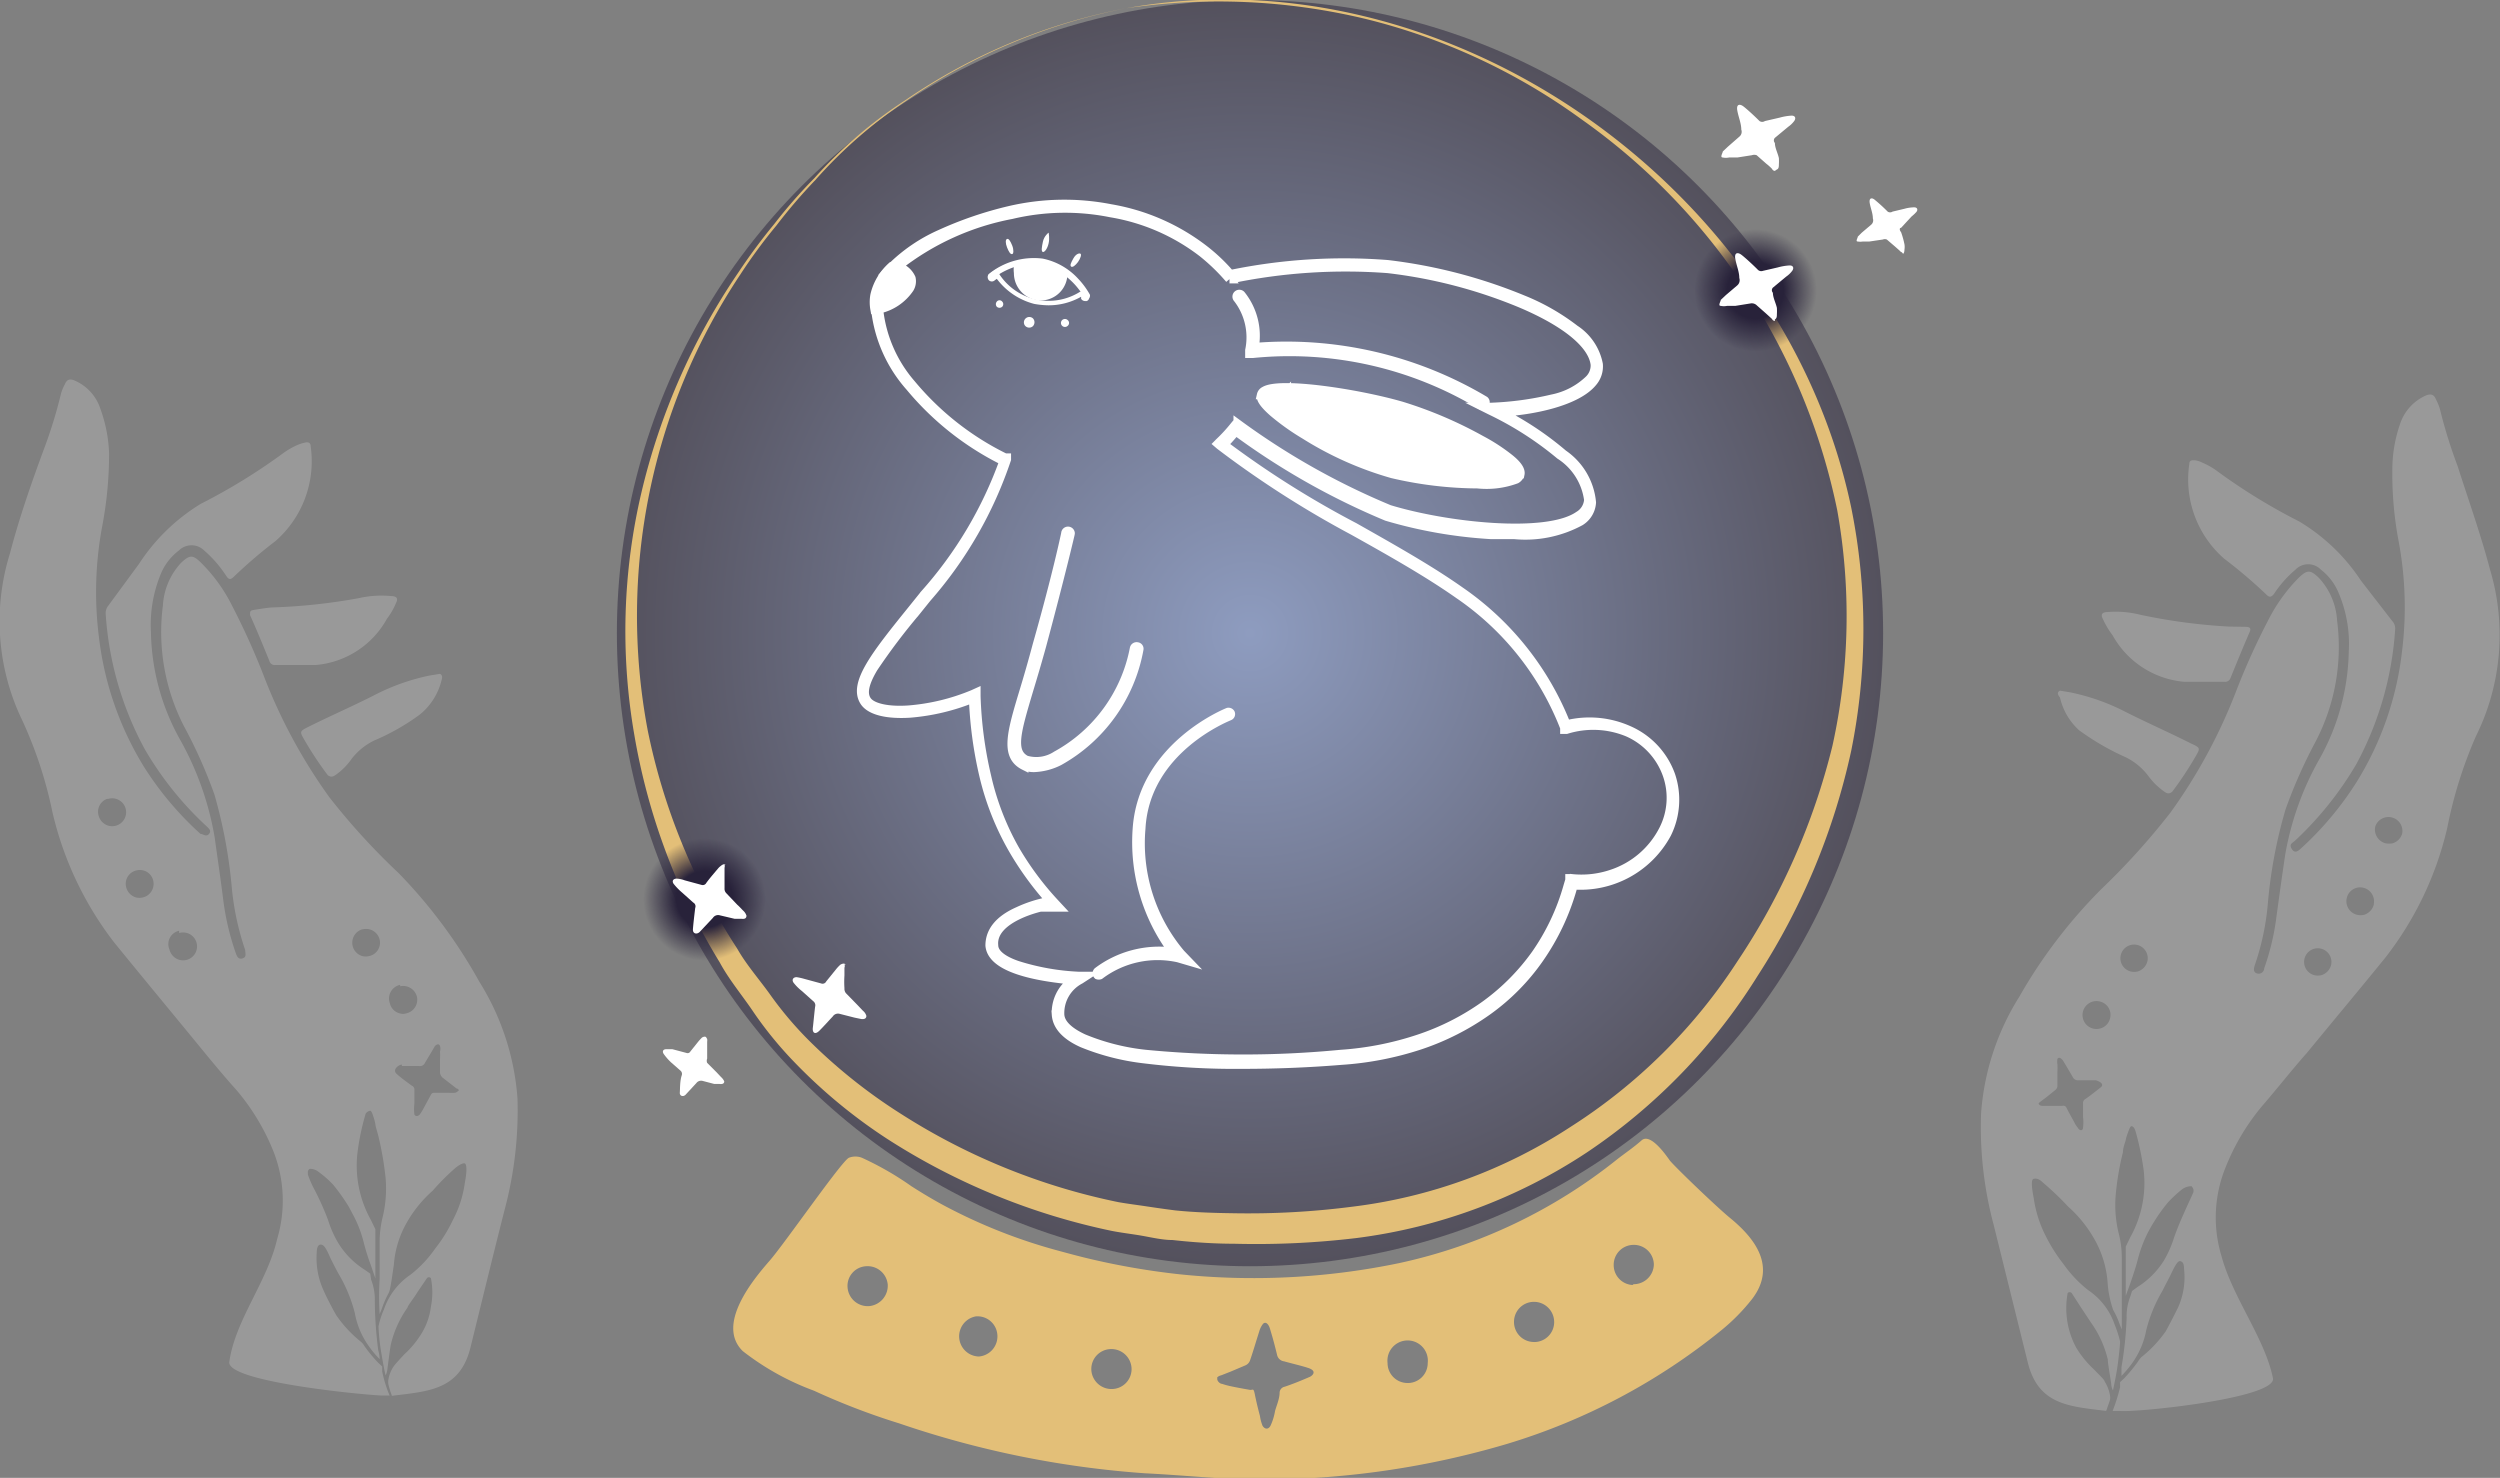 <svg xmlns="http://www.w3.org/2000/svg" xmlns:xlink="http://www.w3.org/1999/xlink" viewBox="0 0 87.78 51.89"><rect x="0" y="0" width="87.78" height="51.89" fill="#808080" stroke="none"/><defs><style>.cls-1{fill-opacity:0.5;fill:url(#radial-gradient);}.cls-2{opacity:0.2;}.cls-3,.cls-7{fill:#fff;}.cls-4{fill:#e3bf78;}.cls-5{fill:url(#radial-gradient-2);}.cls-6{fill:url(#radial-gradient-3);}.cls-7{stroke:#fff;stroke-miterlimit:10;stroke-width:0.3px;}</style><radialGradient id="radial-gradient" cx="43.89" cy="22.23" r="22.23" gradientUnits="userSpaceOnUse"><stop offset="0" stop-color="#9cb8ff"/><stop offset="1" stop-color="#28223a"/></radialGradient><radialGradient id="radial-gradient-2" cx="24.74" cy="31.58" r="2.15" gradientUnits="userSpaceOnUse"><stop offset="0.46" stop-color="#28223a"/><stop offset="1" stop-color="#28223a" stop-opacity="0"/></radialGradient><radialGradient id="radial-gradient-3" cx="61.64" cy="10.2" r="2.15" xlink:href="#radial-gradient-2"/></defs><g id="Layer_2" data-name="Layer 2"><circle class="cls-1" cx="43.89" cy="22.23" r="22.23"/><g class="cls-2"><path class="cls-3" d="M74.18,22.31a3.19,3.19,0,0,0,2.52,1.63c.47,0,.94,0,1.41,0a.2.2,0,0,0,.21-.14c.22-.54.44-1.08.67-1.61.06-.13,0-.17-.1-.18L78.26,22a20.12,20.12,0,0,1-3.09-.41A3.55,3.55,0,0,0,74,21.49c-.15,0-.26.06-.17.23A3,3,0,0,0,74.18,22.31Z"/><path class="cls-3" d="M74.64,26.59a2.2,2.2,0,0,1,.78.64,2.41,2.41,0,0,0,.58.57c.11.08.18.07.27,0a12.28,12.28,0,0,0,.81-1.22c.18-.31.19-.32-.14-.47-.77-.39-1.57-.74-2.34-1.13a7.47,7.47,0,0,0-1.91-.67l-.36-.06c-.12.06-.07.16,0,.24A2.22,2.22,0,0,0,73,25.64,9,9,0,0,0,74.64,26.59Z"/><path class="cls-3" d="M86.29,16.36a17.29,17.29,0,0,1-.62-2,2,2,0,0,0-.14-.34c-.07-.18-.19-.2-.36-.13a1.66,1.66,0,0,0-.9,1A4.89,4.89,0,0,0,84,16.47,12.71,12.71,0,0,0,84.22,19a12.55,12.55,0,0,1,.12,3.87,11.08,11.08,0,0,1-1.57,4.55,11.33,11.33,0,0,1-2,2.39c-.09.08-.2.16-.3,0s0-.2.1-.28a11.93,11.93,0,0,0,2.16-2.69,11.52,11.52,0,0,0,1.37-4.76.38.38,0,0,0-.1-.27L82.9,20.39a6.74,6.74,0,0,0-2.17-2.08,20.66,20.66,0,0,1-2.91-1.79,2.48,2.48,0,0,0-.48-.27.84.84,0,0,0-.28-.09c-.11,0-.19,0-.19.14a3.69,3.69,0,0,0,1.23,3.32,17.37,17.37,0,0,1,1.46,1.24c.13.14.19.1.28,0A3.93,3.93,0,0,1,80.6,20a.62.62,0,0,1,.89,0,2,2,0,0,1,.58.72,4.56,4.56,0,0,1,.4,2.15,8,8,0,0,1-1,3.73A10.4,10.4,0,0,0,80.24,30c-.11.73-.21,1.46-.31,2.19A8.51,8.51,0,0,1,79.5,34c0,.11-.11.22-.25.18s-.12-.17-.08-.29a9,9,0,0,0,.46-2.18,16.75,16.75,0,0,1,.62-3.29,17.56,17.56,0,0,1,1.06-2.39,7.17,7.17,0,0,0,.75-4.24,2.4,2.4,0,0,0-.64-1.5c-.3-.29-.41-.29-.71,0a5.88,5.88,0,0,0-1.07,1.49,24.5,24.5,0,0,0-1.11,2.45,18.79,18.79,0,0,1-2.32,4.3,24.79,24.79,0,0,1-2.43,2.69A17.9,17.9,0,0,0,70.9,35a8.89,8.89,0,0,0-1.34,4.09A13.25,13.25,0,0,0,70,43l1.2,4.84c.37,1.5,1.47,1.54,2.75,1.7a.78.78,0,0,0,.05-.14c.1-.27.1-.28.09-.38a1.31,1.31,0,0,0-.19-.51c0-.06-.21-.25-.38-.43a3.56,3.56,0,0,1-.62-.76,2.93,2.93,0,0,1-.3-1.92.1.1,0,0,1,.14,0l.31.48.37.56a3.69,3.69,0,0,1,.59,1.3c0,.17.13.85.12.88a.59.59,0,0,0,.06.2s.09-.41.14-.72.11-.87.11-1a4,4,0,0,0-.19-.59,2.38,2.38,0,0,0-.93-1.21,4.37,4.37,0,0,1-.87-.92,5.75,5.75,0,0,1-.63-1,4.2,4.2,0,0,1-.41-1.3c-.09-.47-.09-.67,0-.69s.19,0,.33.14a10.08,10.08,0,0,1,.87.83,4.48,4.48,0,0,1,1,1.28A3.61,3.61,0,0,1,74,45a3.61,3.61,0,0,0,.2,1,2.84,2.84,0,0,1,.23.51l.07.17s0-.74,0-1.22,0-.9,0-1.3a3.37,3.37,0,0,0-.12-.9,4.2,4.2,0,0,1-.09-1.34,9.69,9.69,0,0,1,.25-1.46c0-.17.09-.37.1-.44s.06-.21.09-.29.06-.16.09-.18.11,0,.16.16a9.78,9.78,0,0,1,.29,1.39,3.91,3.91,0,0,1-.47,2.34l-.16.33v.29c0,.28,0,1.2,0,1.36v.08l.17-.47c.11-.32.19-.57.24-.76a4.68,4.68,0,0,1,.37-1c.07-.13.17-.31.22-.38a5.47,5.47,0,0,1,.49-.68,4.25,4.25,0,0,1,.5-.46.55.55,0,0,1,.32-.1s.07.08.07.14a.15.15,0,0,0,0,.06s-.09.21-.2.44c-.27.6-.35.79-.48,1.15a3.86,3.86,0,0,1-.36.82,2.93,2.93,0,0,1-.93.93l-.19.14-.06.19a1.9,1.9,0,0,0-.13.74A12.74,12.74,0,0,1,74.49,48l0,.31a4.07,4.07,0,0,0,.37-.44,2.91,2.91,0,0,0,.5-1.17,5.19,5.19,0,0,1,.57-1.38c.07-.15.21-.4.29-.57.2-.42.27-.5.36-.46s.1.11.11.3a2.59,2.59,0,0,1-.21,1.31c-.08.17-.36.71-.44.85a4.33,4.33,0,0,1-.85.9.92.92,0,0,0-.13.17,5.27,5.27,0,0,1-.48.58l-.14.13,0,.18a6.61,6.61,0,0,1-.26.83l.24,0c.48.07,5.48-.43,5.39-1.14C79.53,47,78.39,45.56,78,44.1A4.66,4.66,0,0,1,78.14,41a7.88,7.88,0,0,1,1.3-2.18c.53-.61,1-1.22,1.56-1.85.91-1.11,1.84-2.22,2.75-3.34a11.72,11.72,0,0,0,2.18-4.57,15.38,15.38,0,0,1,1-3.2A8,8,0,0,0,87.43,20C87.11,18.78,86.68,17.58,86.29,16.36ZM73.76,38.18c-.18.14-.35.28-.54.41a.16.16,0,0,0-.08.16c0,.16,0,.31,0,.47a1.53,1.53,0,0,1,0,.37c0,.12-.12.13-.19,0a.92.92,0,0,1-.13-.21c-.09-.16-.18-.32-.26-.48a.12.12,0,0,0-.15-.07l-.48,0h-.21s-.13,0-.14-.09,0,0,0,0a.5.5,0,0,1,.08-.07l.2-.15.31-.25a.19.19,0,0,0,.07-.14c0-.17,0-.33,0-.5a2.26,2.26,0,0,0,0-.26.58.58,0,0,1,0-.19c.06-.09.15,0,.19.05l.11.18.24.41a.2.2,0,0,0,.21.11h.6C73.8,38,73.87,38.09,73.76,38.18Zm.33-2.43a.48.48,0,0,1-.34.36.49.49,0,1,1,0-.94A.48.48,0,0,1,74.09,35.75Zm1.31-2a.5.5,0,0,1-.34.36.53.53,0,0,1-.25,0,.48.48,0,1,1,.59-.36Zm6.45.13a.5.5,0,0,1-.34.36.53.53,0,0,1-.25,0,.48.48,0,1,1,.59-.36Zm1.5-2.12a.51.51,0,0,1-.34.36.53.53,0,0,1-.25,0,.49.49,0,0,1-.36-.59.48.48,0,0,1,.58-.36A.49.49,0,0,1,83.35,31.73Zm1-2.51a.5.5,0,0,1-.34.36.69.69,0,0,1-.25,0,.5.5,0,0,1-.36-.59.49.49,0,0,1,.95.22Z"/><path class="cls-3" d="M13.59,21.72a3.16,3.16,0,0,1-2.51,1.63c-.47,0-.94,0-1.41,0a.19.19,0,0,1-.21-.14c-.22-.54-.44-1.08-.68-1.61,0-.13,0-.16.11-.18s.42-.07.63-.09A20.28,20.28,0,0,0,12.61,21a3.55,3.55,0,0,1,1.13-.07c.15,0,.26.06.17.23A2.39,2.39,0,0,1,13.59,21.72Z"/><path class="cls-3" d="M13.14,26a2.24,2.24,0,0,0-.79.64,2.28,2.28,0,0,1-.58.58c-.11.07-.17.06-.26,0A12.15,12.15,0,0,1,10.7,26c-.18-.31-.19-.32.13-.48.78-.39,1.57-.73,2.35-1.13a7.54,7.54,0,0,1,1.9-.67l.37-.06c.11.06.07.16.05.24a2.23,2.23,0,0,1-.76,1.19A7.85,7.85,0,0,1,13.14,26Z"/><path class="cls-3" d="M.35,19.43a8,8,0,0,0,.44,5.88,14.81,14.81,0,0,1,1.05,3.2A11.88,11.88,0,0,0,4,33.08c.91,1.12,1.83,2.23,2.75,3.35.51.62,1,1.23,1.55,1.84a7.81,7.81,0,0,1,1.31,2.18,4.72,4.72,0,0,1,.12,3.06C9.39,45,8.25,46.36,8.05,47.83,8,48.54,13,49,13.44,49l.24,0a4.51,4.51,0,0,1-.26-.84l0-.18-.14-.13a5.27,5.27,0,0,1-.48-.58.58.58,0,0,0-.13-.16,4.35,4.35,0,0,1-.85-.91c-.09-.14-.37-.68-.44-.85A2.71,2.71,0,0,1,11.12,44q0-.27.12-.3c.09,0,.16,0,.36.47.08.16.21.42.29.56a5.19,5.19,0,0,1,.57,1.38,2.85,2.85,0,0,0,.5,1.17,3.14,3.14,0,0,0,.37.44s0-.15-.05-.31a14.37,14.37,0,0,1-.12-1.73,1.91,1.91,0,0,0-.13-.75L13,44.72l-.2-.14a2.89,2.89,0,0,1-.92-.93,3.74,3.74,0,0,1-.36-.81A9.83,9.83,0,0,0,11,41.69a3.52,3.52,0,0,1-.19-.45s0,0,0-.06a.13.13,0,0,1,.07-.14.47.47,0,0,1,.31.11,3.5,3.5,0,0,1,.51.45,6.74,6.74,0,0,1,.49.68c.05.07.14.25.21.38a4.21,4.21,0,0,1,.38,1,7.53,7.53,0,0,0,.24.76l.16.47v-.08c0-.16,0-1.08,0-1.36v-.29l-.16-.33a3.91,3.91,0,0,1-.47-2.34,8.56,8.56,0,0,1,.29-1.39C12.92,39,13,39,13,39s.05,0,.1.18a1.82,1.82,0,0,1,.08.29c0,.07.07.27.11.44a11.16,11.16,0,0,1,.25,1.46,4.31,4.31,0,0,1-.1,1.35,3.61,3.61,0,0,0-.11.9c0,.39,0,.86,0,1.29a10,10,0,0,0,0,1.23l.07-.17a3.66,3.66,0,0,1,.22-.52c.07-.12.08-.15.21-1.05a3.48,3.48,0,0,1,.36-1.3,4.36,4.36,0,0,1,1-1.29A8.17,8.17,0,0,1,16,41c.14-.11.26-.17.32-.15s.09.22,0,.69a3.89,3.89,0,0,1-.42,1.3,5.11,5.11,0,0,1-.62,1,4.14,4.14,0,0,1-.87.92,2.4,2.4,0,0,0-.93,1.22,2.82,2.82,0,0,0-.19.59,7.28,7.28,0,0,0,.11,1c.05.31.13.71.14.72a.59.59,0,0,0,.06-.2s.09-.71.12-.87a3.73,3.73,0,0,1,.59-1.31c0-.06.21-.31.36-.56l.32-.47a.09.09,0,0,1,.14,0,2.53,2.53,0,0,1,0,1,2.34,2.34,0,0,1-.31.91,3.33,3.33,0,0,1-.62.76c-.17.18-.34.37-.38.43a1.17,1.17,0,0,0-.19.51c0,.1,0,.11.08.38a1.21,1.21,0,0,1,.05.14c1.29-.16,2.39-.2,2.76-1.7s.79-3.23,1.2-4.84a13.52,13.52,0,0,0,.45-3.9,8.93,8.93,0,0,0-1.34-4.1A17.9,17.9,0,0,0,14,30.66,23.8,23.8,0,0,1,11.57,28a18.79,18.79,0,0,1-2.32-4.3,25.57,25.57,0,0,0-1.11-2.45,5.68,5.68,0,0,0-1.08-1.49c-.29-.29-.4-.28-.7,0a2.4,2.4,0,0,0-.64,1.5,7.24,7.24,0,0,0,.74,4.24,17.2,17.2,0,0,1,1.07,2.4,17.4,17.4,0,0,1,.61,3.28,9.53,9.53,0,0,0,.47,2.18c0,.12.06.24-.09.29s-.2-.07-.24-.18a9.15,9.15,0,0,1-.44-1.86c-.09-.73-.2-1.46-.3-2.19A10.62,10.62,0,0,0,6.3,25.93a8,8,0,0,1-1-3.73,4.67,4.67,0,0,1,.39-2.15,2,2,0,0,1,.59-.72.63.63,0,0,1,.89,0,4.2,4.2,0,0,1,.76.87c.09.14.15.18.28.05A17.08,17.08,0,0,1,9.67,19a3.72,3.72,0,0,0,1.24-3.32c0-.13-.08-.17-.2-.14a1.52,1.52,0,0,0-.28.09,2.73,2.73,0,0,0-.47.27,20.66,20.66,0,0,1-2.91,1.79A6.84,6.84,0,0,0,4.88,19.8L3.8,21.27a.42.42,0,0,0-.09.27A11.52,11.52,0,0,0,5.08,26.3,11.66,11.66,0,0,0,7.24,29c.08.08.2.16.1.28s-.21,0-.3,0a11.28,11.28,0,0,1-2-2.38,11.17,11.17,0,0,1-1.57-4.56,12.56,12.56,0,0,1,.12-3.87,13.49,13.49,0,0,0,.24-2.54,5,5,0,0,0-.3-1.56,1.63,1.63,0,0,0-.89-1c-.17-.08-.29-.06-.36.12a1.43,1.43,0,0,0-.14.34,16.68,16.68,0,0,1-.62,2C1.09,17,.67,18.2.35,19.43Zm13.76,18h.6a.19.19,0,0,0,.21-.11l.24-.4.11-.19s.13-.14.18,0a.33.33,0,0,1,0,.19,2.26,2.26,0,0,1,0,.26c0,.17,0,.33,0,.5a.31.31,0,0,0,.08.15l.31.24.19.15s.07,0,.08.07a.07.07,0,0,1,0,0s-.09.08-.14.08a1.47,1.47,0,0,1-.21,0l-.48,0c-.08,0-.11,0-.15.07l-.26.48a1.48,1.48,0,0,1-.13.21c-.07.08-.16.07-.19,0a1.61,1.61,0,0,1,0-.38c0-.16,0-.31,0-.47a.15.15,0,0,0-.09-.16c-.18-.13-.36-.26-.53-.41S14,37.38,14.11,37.38Zm-.06-2.8a.5.5,0,0,1,.59.37.49.49,0,0,1-.37.58.39.39,0,0,1-.24,0,.47.47,0,0,1-.34-.35A.49.49,0,0,1,14.05,34.58Zm-1.31-2a.49.49,0,0,1,.59.36.48.48,0,0,1-.37.58.49.49,0,0,1-.24,0,.49.49,0,0,1,0-.94Zm-6.45.13a.49.49,0,1,1,0,.94.5.5,0,0,1-.34-.36A.48.48,0,0,1,6.29,32.68ZM4.8,30.56a.48.48,0,0,1,.58.36.49.49,0,0,1-.36.59.52.52,0,0,1-.25,0,.5.5,0,0,1-.34-.36A.48.48,0,0,1,4.8,30.56Zm-1-2.51a.49.49,0,1,1,0,.94.5.5,0,0,1-.34-.36A.48.48,0,0,1,3.76,28.05Z"/></g><path class="cls-4" d="M60.74,42.76c-.43-.35-1.83-1.69-2.1-2-.11-.15-.68-1-1-.72s-.57.44-.85.66a18.49,18.49,0,0,1-7.66,3.65,25.13,25.13,0,0,1-7.74.39,25.89,25.89,0,0,1-3-.51c-.44-.1-.88-.22-1.32-.34a19,19,0,0,1-3.71-1.45c-.47-.24-.92-.51-1.36-.79a10.74,10.74,0,0,0-1.74-1,.63.63,0,0,0-.45,0c-.24.09-2.25,3-2.79,3.62s-1.9,2.23-.94,3.17a9.26,9.26,0,0,0,2.5,1.39,24.44,24.44,0,0,0,3,1.15,34,34,0,0,0,8.62,1.75c1.41.07,2.62.21,4,.22a30.33,30.33,0,0,0,8.71-1.25,22,22,0,0,0,7.54-4,6.9,6.9,0,0,0,1.07-1.09C62.39,44.47,61.62,43.48,60.74,42.76Zm-30.22,3.1a.71.71,0,0,1-.76-.65.69.69,0,0,1,.65-.75.71.71,0,0,1,.76.64A.72.72,0,0,1,30.52,45.86Zm3.85,1.77a.71.71,0,0,1-.1-1.41.7.7,0,0,1,.75.65A.71.71,0,0,1,34.37,47.63Zm4.71,1.14a.71.71,0,0,1-.76-.65.7.7,0,0,1,.65-.75.71.71,0,0,1,.76.65A.7.7,0,0,1,39.08,48.77ZM46,48.34c-.3.13-.59.25-.89.35a.22.22,0,0,0-.18.2c0,.22-.1.44-.16.65a2,2,0,0,1-.16.52c-.08.15-.21.12-.28,0a1.43,1.43,0,0,1-.09-.34c-.07-.26-.13-.51-.18-.76s-.07-.14-.18-.16-.46-.08-.68-.13a2.45,2.45,0,0,1-.29-.08c-.07,0-.17-.09-.17-.17l0-.06a.31.31,0,0,1,.14-.07l.33-.13.52-.22a.3.3,0,0,0,.16-.17c.08-.23.15-.46.22-.69l.11-.35a.75.75,0,0,1,.13-.25c.11-.1.2.05.23.14s.06.2.09.3.12.44.17.65a.29.29,0,0,0,.25.23c.28.08.56.14.84.23S46.14,48.26,46,48.34Zm3.43.22a.7.7,0,0,1-.71-.7.71.71,0,1,1,1.41,0A.7.7,0,0,1,49.39,48.56Zm4.43-1.44a.7.7,0,0,1-.7-.7.7.7,0,0,1,.7-.71.71.71,0,0,1,.71.71A.7.7,0,0,1,53.82,47.12Zm3.5-2a.7.7,0,0,1-.7-.71.7.7,0,0,1,.7-.7.7.7,0,0,1,.71.7A.71.71,0,0,1,57.32,45.09Z"/><path class="cls-4" d="M39.54.29A20.63,20.63,0,0,0,31.8,3.55a16.42,16.42,0,0,0-3.17,2.77,19,19,0,0,0-1.37,1.6A18.46,18.46,0,0,0,26,9.63a21.62,21.62,0,0,0-3.26,16,22,22,0,0,0,3.14,7.67c.34.6.81,1.12,1.21,1.69a12.61,12.61,0,0,0,1.34,1.57,19,19,0,0,0,3.22,2.56,22.54,22.54,0,0,0,7.62,3.09c.34.06.67.1,1,.15s.68.1,1,.14c.68.07,1.37.09,2.07.1a28.5,28.5,0,0,0,4.14-.23,17.94,17.94,0,0,0,7.66-2.8A19.38,19.38,0,0,0,61,33.76a23.76,23.76,0,0,0,3.34-7.57,21.12,21.12,0,0,0,.17-8.27A22.27,22.27,0,0,0,55.53,4.19,21.65,21.65,0,0,0,47.93.66,22.15,22.15,0,0,0,39.54.29Zm0,0C50.83-1.75,62.63,6.54,65,17.82a21.54,21.54,0,0,1,0,8.54,23.8,23.8,0,0,1-3.29,7.91,20.48,20.48,0,0,1-6,6.2,19,19,0,0,1-8.08,3,29.55,29.55,0,0,1-4.3.2c-.71,0-1.43-.05-2.16-.13-.35,0-.73-.09-1.07-.15s-.7-.1-1.06-.17A23.37,23.37,0,0,1,31.17,40a18.65,18.65,0,0,1-3.33-2.76,13.42,13.42,0,0,1-1.36-1.67c-.4-.6-.87-1.15-1.21-1.78a22.56,22.56,0,0,1-3-8,21.29,21.29,0,0,1,.25-8.49,23.15,23.15,0,0,1,3.41-7.74,20.74,20.74,0,0,1,1.26-1.7,17.62,17.62,0,0,1,1.4-1.6,15.94,15.94,0,0,1,3.21-2.75A20.45,20.45,0,0,1,39.54.29Z"/><circle class="cls-5" cx="24.74" cy="31.58" r="2.15"/><path class="cls-3" d="M25.44,30.35a.24.24,0,0,1,0,.12l0,.27c0,.15,0,.3,0,.45a.22.22,0,0,0,.06.17l.39.41c.07.06.13.13.2.2a.41.41,0,0,1,.12.18c0,.12-.1.12-.18.11l-.24,0-.51-.12a.22.22,0,0,0-.25.09l-.46.49c-.1.1-.25.07-.24-.09s.05-.5.08-.75a.15.15,0,0,0-.07-.19l-.39-.35a2.2,2.2,0,0,1-.3-.31c-.07-.11,0-.18.11-.18a.94.94,0,0,1,.28.06l.59.16a.14.14,0,0,0,.17-.07c.11-.15.23-.29.34-.42s.1-.12.16-.17.13-.09.18-.05A.08.08,0,0,1,25.44,30.35Z"/><path class="cls-3" d="M29.65,33.86a.17.17,0,0,1,0,.12l0,.27a3.42,3.42,0,0,0,0,.45.25.25,0,0,0,.05.17l.4.41.2.21a.36.36,0,0,1,.12.18c0,.11-.1.12-.18.11l-.24-.05-.51-.13a.22.22,0,0,0-.25.09c-.16.17-.31.34-.47.5s-.25.06-.23-.1.05-.5.08-.74a.18.18,0,0,0-.07-.2l-.39-.35a1.7,1.7,0,0,1-.3-.3c-.07-.11,0-.19.11-.19a2.14,2.14,0,0,1,.27.06l.59.16a.14.14,0,0,0,.18-.07l.34-.42a1.29,1.29,0,0,1,.16-.17s.13-.08.18,0A.05.05,0,0,1,29.65,33.86Z"/><path class="cls-3" d="M24.83,36.48a.33.33,0,0,1,0,.1l0,.23c0,.12,0,.24,0,.36a.2.2,0,0,0,0,.15l.33.33.16.17a.42.42,0,0,1,.11.15c0,.09-.09.1-.16.09l-.19,0-.42-.11a.21.21,0,0,0-.21.08l-.38.41c-.08.08-.21.05-.2-.08s0-.41.07-.61a.15.15,0,0,0-.05-.16l-.33-.29A1.88,1.88,0,0,1,23.3,37c-.06-.1,0-.16.09-.16l.22,0,.49.13a.11.11,0,0,0,.14-.05l.28-.35a1.79,1.79,0,0,1,.13-.14s.11-.07.15,0Z"/><circle class="cls-6" cx="61.64" cy="10.2" r="2.15"/><path class="cls-3" d="M62.32,11.27s-.07,0-.1-.07L62,11l-.34-.3a.26.26,0,0,0-.17-.05l-.56.09-.29,0a.54.54,0,0,1-.22,0c-.11,0,0-.16,0-.21l.18-.17.4-.34a.24.24,0,0,0,.07-.26c0-.22-.1-.44-.14-.67s.09-.24.22-.14.38.33.56.51a.17.17,0,0,0,.19.05l.52-.12a1.94,1.94,0,0,1,.42-.07c.13,0,.16.1.08.2a.9.9,0,0,1-.2.19l-.47.39a.13.13,0,0,0,0,.18c0,.17.1.35.14.53a1.74,1.74,0,0,1,0,.22c0,.06,0,.16-.07.18Z"/><path class="cls-3" d="M62.32,6s-.07,0-.1-.07a1.71,1.71,0,0,0-.2-.18l-.34-.3a.26.26,0,0,0-.17,0L61,5.53l-.29,0a.54.54,0,0,1-.22,0c-.11,0,0-.16,0-.21l.18-.17.4-.35a.22.22,0,0,0,.07-.25c0-.22-.1-.44-.14-.67s.09-.24.22-.14.38.33.56.51a.17.17,0,0,0,.19,0l.52-.12a1.94,1.94,0,0,1,.42-.07c.13,0,.16.1.08.2a.9.9,0,0,1-.2.19l-.47.39a.13.13,0,0,0,0,.18c0,.17.1.35.14.53a1.74,1.74,0,0,1,0,.22c0,.06,0,.16-.07.18Z"/><path class="cls-3" d="M66.78,8.86a.17.17,0,0,1-.08-.06l-.17-.15-.28-.24a.19.19,0,0,0-.14,0l-.47.07-.23,0a.55.55,0,0,1-.18,0c-.09,0,0-.12,0-.17l.14-.14.33-.28a.2.2,0,0,0,.06-.22c0-.18-.08-.36-.11-.54s.07-.2.17-.12a6,6,0,0,1,.46.42.15.15,0,0,0,.17,0l.42-.1a1.33,1.33,0,0,1,.34-.05c.11,0,.14.08.08.16a1.29,1.29,0,0,1-.17.16L66.75,8c-.06,0-.06.08,0,.15a3,3,0,0,1,.12.43.58.58,0,0,1,0,.18s0,.13-.05.15Z"/><path class="cls-7" d="M43.61,37.38a26.14,26.14,0,0,1-3.41-.19A8.26,8.26,0,0,1,38,36.63c-.58-.26-.89-.6-.92-1a1.37,1.37,0,0,1,.6-1.21c-1.35-.12-2.86-.43-2.93-1.22,0-.48.3-.9,1-1.21a4.5,4.5,0,0,1,1-.33h.15a10.93,10.93,0,0,1-1.3-1.77,9.6,9.6,0,0,1-1.06-2.64,14.17,14.17,0,0,1-.37-2.73,7.48,7.48,0,0,1-2.22.53c-.8.05-1.37-.09-1.59-.39-.45-.64.4-1.69,1.69-3.29l.41-.51a14.23,14.23,0,0,0,2.78-4.67,10.1,10.1,0,0,1-3.29-2.6,4.91,4.91,0,0,1-1.22-2.78v-.07h.07a1.65,1.65,0,0,0,1-.67.27.27,0,0,0,.05-.23.56.56,0,0,0-.49-.32h-.19l.13-.14A5.76,5.76,0,0,1,33,8.22a13.1,13.1,0,0,1,2.46-.84A8.46,8.46,0,0,1,39,7.32a7.41,7.41,0,0,1,3.26,1.42,6.18,6.18,0,0,1,.94.89,19.71,19.71,0,0,1,5.52-.35,18,18,0,0,1,4.74,1.23,7.71,7.71,0,0,1,1.84,1.05,1.9,1.9,0,0,1,.83,1.23.86.86,0,0,1-.21.64c-.57.69-2.16,1-3.23,1.05a11,11,0,0,1,2.2,1.46,2.32,2.32,0,0,1,1,1.7.84.84,0,0,1-.4.67,4.06,4.06,0,0,1-2.32.47l-.82,0a16.23,16.23,0,0,1-3.66-.64,25.34,25.34,0,0,1-5.3-3,6.14,6.14,0,0,1-.42.47,33.41,33.41,0,0,0,4.58,2.89c1.29.73,2.63,1.48,3.72,2.25A10.26,10.26,0,0,1,55,25.44a3.38,3.38,0,0,1,2.2.2,2.74,2.74,0,0,1,1.47,1.58,2.69,2.69,0,0,1-.14,2.06,3.45,3.45,0,0,1-3.32,1.8c0,.05,0,.09,0,.14a8.2,8.2,0,0,1-1.16,2.44,7.57,7.57,0,0,1-1.82,1.84,9,9,0,0,1-2.36,1.2,11.14,11.14,0,0,1-2.78.54C45.87,37.34,44.7,37.38,43.61,37.38Zm-6.87-5.56c-.11,0-1.93.39-1.84,1.37,0,.28.3.52.83.7a8.36,8.36,0,0,0,2.16.38l.24,0-.2.13a1.32,1.32,0,0,0-.71,1.2c0,.33.31.62.83.86a7.87,7.87,0,0,0,2.17.55,35.67,35.67,0,0,0,6.86,0,10.92,10.92,0,0,0,2.74-.54,8.74,8.74,0,0,0,2.32-1.18,7.75,7.75,0,0,0,1.78-1.79,7.91,7.91,0,0,0,1.13-2.4l.06-.2,0-.06h.07a3.31,3.31,0,0,0,1.39-.15,3.13,3.13,0,0,0,1.83-1.56,2.45,2.45,0,0,0,.13-1.93,2.55,2.55,0,0,0-1.37-1.48A3.17,3.17,0,0,0,55,25.62l-.07,0,0-.07a10.07,10.07,0,0,0-3.72-4.68c-1.08-.76-2.41-1.51-3.7-2.23a34.91,34.91,0,0,1-4.68-3l-.07-.06.07-.07a5.57,5.57,0,0,0,.52-.57l.05-.06.06,0a25.55,25.55,0,0,0,5.32,3c2,.61,5.53,1,6.65.22a.69.69,0,0,0,.34-.55,2.21,2.21,0,0,0-1-1.57,11.62,11.62,0,0,0-2.43-1.56l-.26-.13.29,0A11,11,0,0,0,54.5,14a2.59,2.59,0,0,0,1.3-.68A.69.69,0,0,0,56,12.8c-.08-.7-1-1.46-2.57-2.13a17.34,17.34,0,0,0-4.7-1.23,19.79,19.79,0,0,0-5.51.36h-.05l0,0a7,7,0,0,0-.95-.92A7.2,7.2,0,0,0,39,7.48a8.13,8.13,0,0,0-3.48.06,9.24,9.24,0,0,0-4,1.82.73.73,0,0,1,.48.41.49.49,0,0,1-.06.36,1.76,1.76,0,0,1-1.08.73A4.77,4.77,0,0,0,32,13.48a10,10,0,0,0,3.29,2.59l.06,0v.06A14.23,14.23,0,0,1,32.55,21l-.41.51a22,22,0,0,0-1.47,1.95c-.32.54-.39.9-.22,1.14s.71.37,1.45.32a7.39,7.39,0,0,0,2.27-.55l.11-.05v.12a14.15,14.15,0,0,0,.37,2.81,9.42,9.42,0,0,0,1,2.59,10.57,10.57,0,0,0,1.4,1.88l.13.14h-.49ZM51.88,17a13.41,13.41,0,0,1-3-.36,11.84,11.84,0,0,1-3.07-1.37,8.3,8.3,0,0,1-1.11-.79c-.42-.37-.44-.52-.42-.61a.22.22,0,0,1,.12-.15c.55-.33,3.29.09,4.81.53A14.51,14.51,0,0,1,52,15.44a6.44,6.44,0,0,1,1,.65c.29.23.41.42.38.56a.3.3,0,0,1-.14.18A3,3,0,0,1,51.88,17Zm-6.7-3.24a1.45,1.45,0,0,0-.66.1s0,0,0,0,0,.12.37.45a7.41,7.41,0,0,0,1.09.78,11,11,0,0,0,3,1.35,12.7,12.7,0,0,0,2.58.35,3.46,3.46,0,0,0,1.58-.17.16.16,0,0,0,.07-.07h0s0-.14-.32-.4a7,7,0,0,0-1-.64,13.88,13.88,0,0,0-2.69-1.14A17.44,17.44,0,0,0,45.18,13.79Z"/><path class="cls-7" d="M49.22,14.36c-1.71-.5-4.72-.91-4.82-.45s2.56,2.2,4.54,2.68,4.24.47,4.33,0S50.94,14.85,49.22,14.36Z"/><path class="cls-7" d="M31.92,9.76a.72.72,0,0,0-.62-.4,1.94,1.94,0,0,0-.59,1,1.4,1.4,0,0,0,0,.5C31.34,10.75,32.05,10.12,31.92,9.76Z"/><path class="cls-7" d="M40,22.8a.08.08,0,0,0-.07-.1.09.09,0,0,0-.11.07,5.44,5.44,0,0,1-2.73,3.75,1.28,1.28,0,0,1-1.06.16c-.55-.28-.33-1,.1-2.45.14-.46.3-1,.46-1.58.67-2.5,1-3.91,1-3.92a.09.09,0,0,0-.18,0s-.29,1.41-1,3.91c-.16.6-.31,1.12-.45,1.58-.45,1.49-.7,2.32,0,2.67a.8.8,0,0,0,.36.07,2.13,2.13,0,0,0,.87-.23A5.65,5.65,0,0,0,40,22.8Z"/><path class="cls-7" d="M43.12,25s-3,1.18-3.2,4.1a6.44,6.44,0,0,0,1.26,4.32,3.6,3.6,0,0,0-2.64.69.09.09,0,0,0,0,.13.12.12,0,0,0,.08,0l0,0a3.37,3.37,0,0,1,2.75-.6l.34.1-.25-.26a6,6,0,0,1-1.39-4.39c.15-2.8,3.06-3.92,3.09-3.94a.08.08,0,0,0,.05-.11A.09.09,0,0,0,43.12,25Z"/><path class="cls-7" d="M43.58,10.35a.09.09,0,1,0-.13.13,2.23,2.23,0,0,1,.42,1.82l0,.12.12,0A13,13,0,0,1,52,14.23h.05a.1.1,0,0,0,.08-.05.08.08,0,0,0,0-.12,13.61,13.61,0,0,0-8.08-1.87A2.3,2.3,0,0,0,43.58,10.35Z"/><path class="cls-7" d="M35.75,9.34a.88.88,0,0,0,0,.24.81.81,0,0,0,.79.82.79.79,0,0,0,.79-.79,2,2,0,0,0-.73-.32A1.86,1.86,0,0,0,35.75,9.34Z"/><path class="cls-3" d="M36.57,9.29a2,2,0,0,1,.73.32,2.53,2.53,0,0,1,.68.69l.09.15a.06.06,0,0,0,.06,0h0s0-.06,0-.09a2.48,2.48,0,0,0-1.6-1.23,2.39,2.39,0,0,0-1.82.52.07.07,0,0,0,0,.1.07.07,0,0,0,.1,0L35,9.68a2.63,2.63,0,0,1,.73-.34A1.86,1.86,0,0,1,36.57,9.29Z"/><path class="cls-3" d="M36.62,8.85c.07,0,.16-.13.2-.31s0-.36,0-.37-.16.12-.2.31S36.55,8.83,36.62,8.85Z"/><path class="cls-3" d="M37.85,9.2c.09-.13.13-.26.09-.29s-.16,0-.25.16-.13.25-.08.29S37.76,9.32,37.85,9.2Z"/><path class="cls-3" d="M35.54,8.92c.05,0,.06-.15,0-.3s-.12-.25-.18-.23-.06.15,0,.3S35.48,8.94,35.54,8.92Z"/><path class="cls-3" d="M36.27,11.45a.2.2,0,0,0,0-.27.19.19,0,0,0-.29.24A.19.19,0,0,0,36.27,11.45Z"/><path class="cls-3" d="M37.49,11.44a.13.13,0,0,0,0-.2.14.14,0,1,0,0,.2Z"/><path class="cls-3" d="M35,10.59a.14.14,0,0,0,0,.18.14.14,0,0,0,.19,0,.13.13,0,0,0,0-.18A.12.12,0,0,0,35,10.59Z"/><path class="cls-3" d="M38.27,10.35a2.74,2.74,0,0,0-.42-.57,2.32,2.32,0,0,0-1.24-.7,2.52,2.52,0,0,0-1.89.54.17.17,0,0,0,0,.22h0a.15.15,0,0,0,.21,0h0L35,9.79a2.39,2.39,0,0,0,1.31.88,3,3,0,0,0,.5.05,2.32,2.32,0,0,0,1.15-.3l0,.07a.16.16,0,0,0,.13.08h.07a.14.14,0,0,0,.08-.09A.17.17,0,0,0,38.27,10.35Zm-.34-.11a2.07,2.07,0,0,1-2.84-.61l0-.05a2.16,2.16,0,0,1,1.52-.34,2.29,2.29,0,0,1,1.4,1Z"/></g></svg>